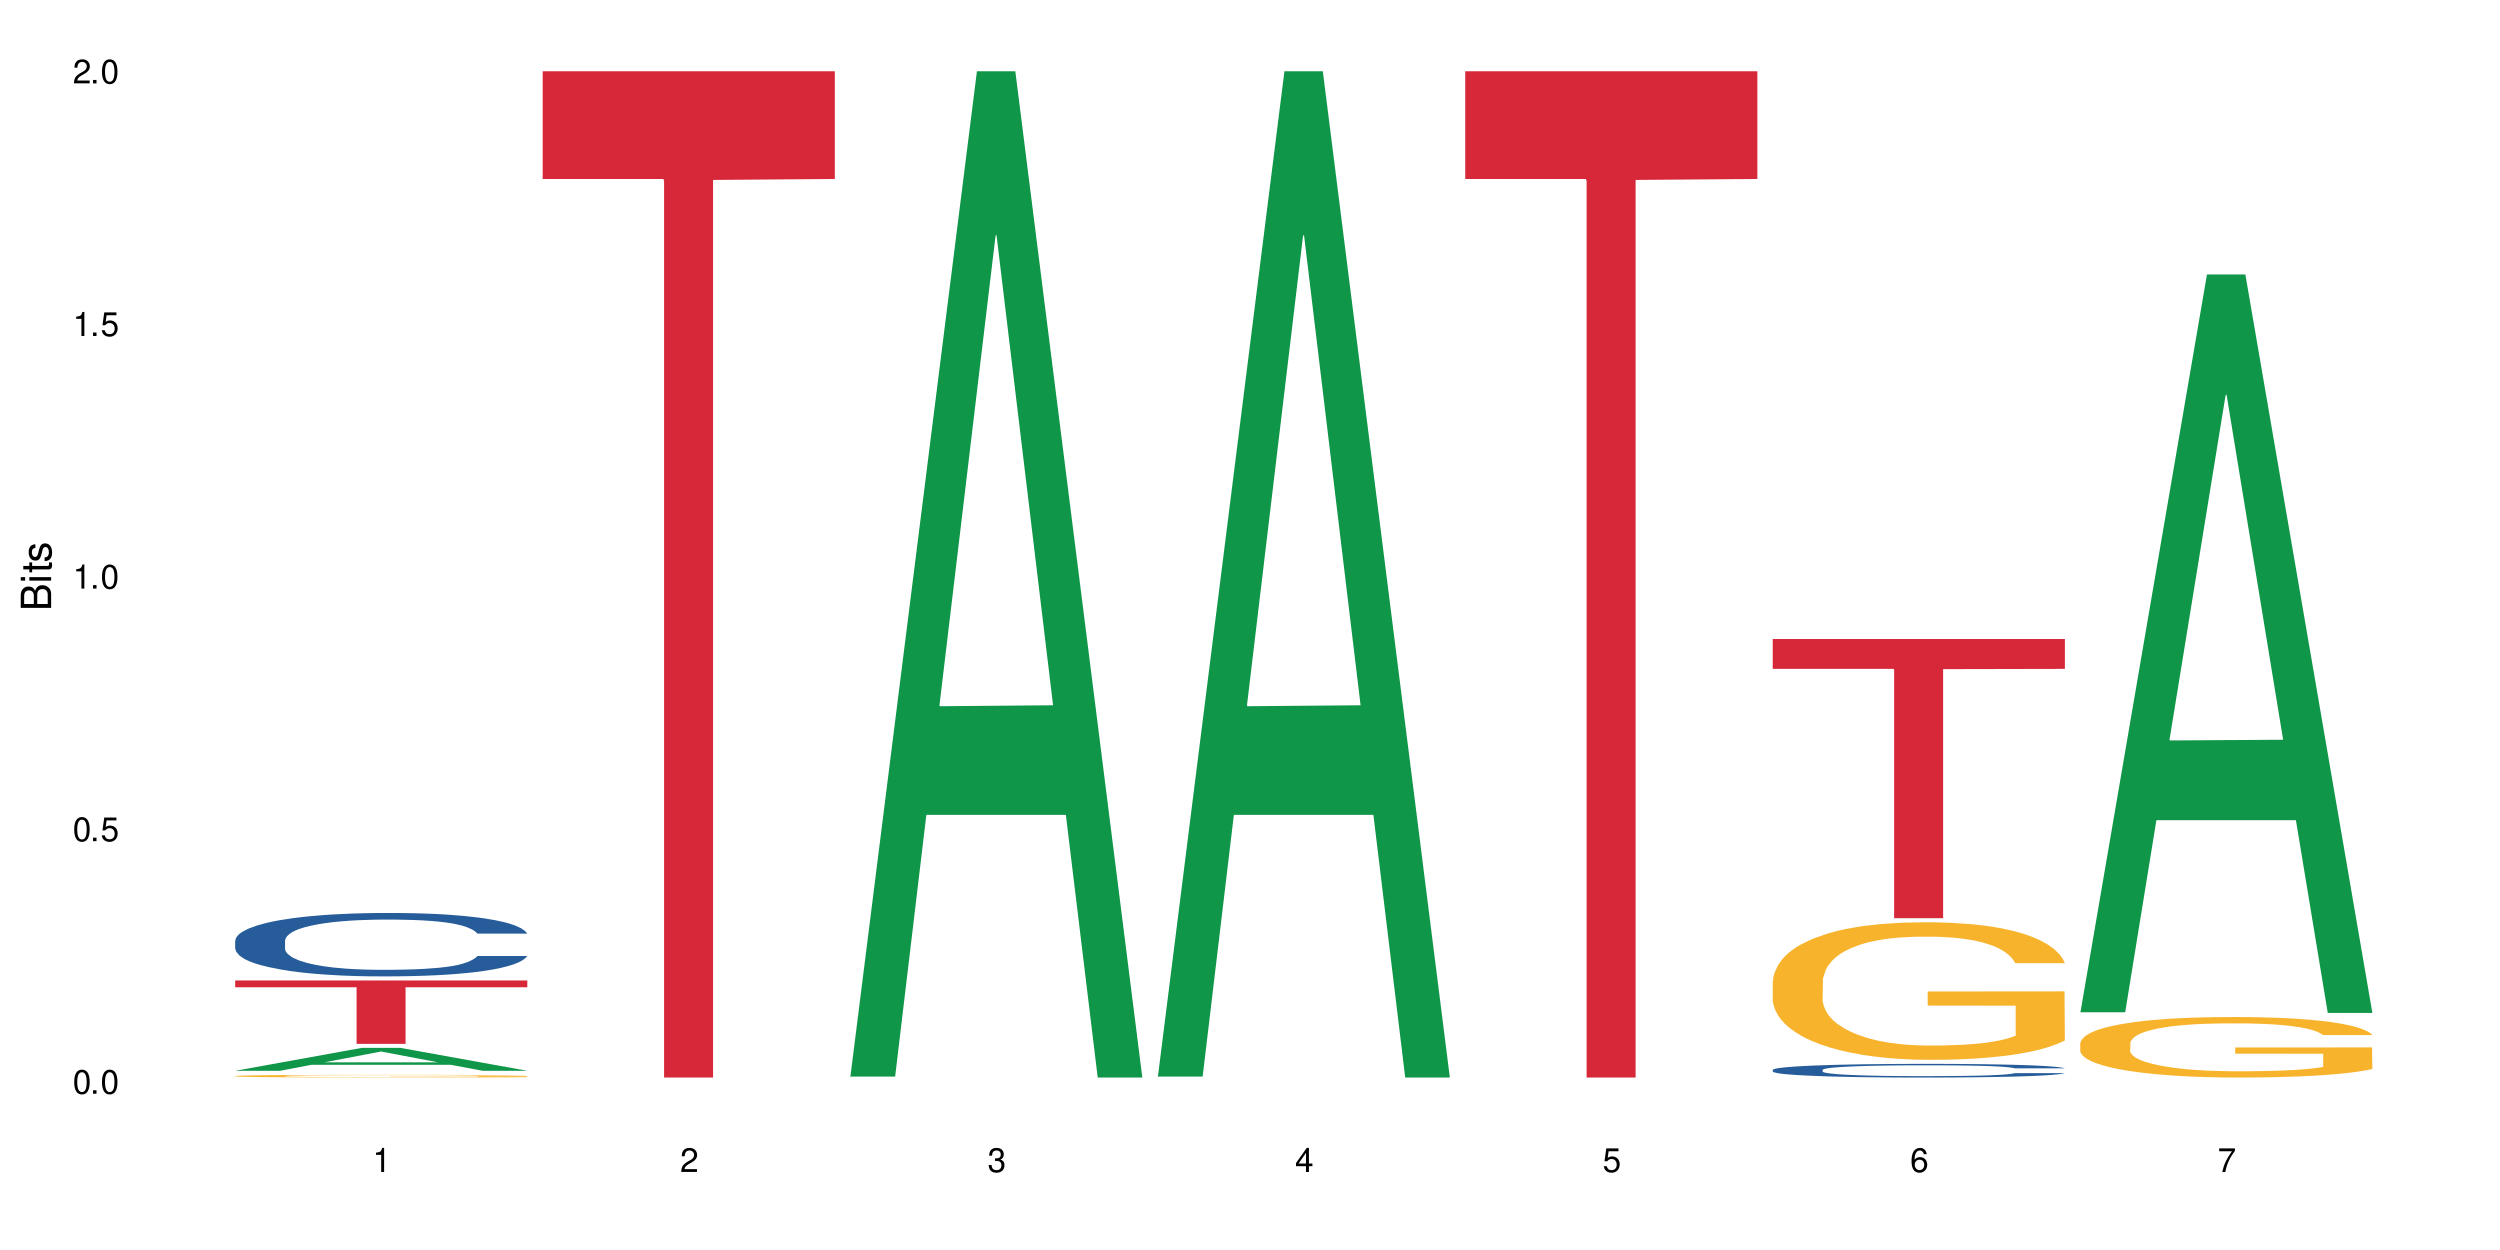 <?xml version="1.0" encoding="UTF-8"?>
<svg xmlns="http://www.w3.org/2000/svg" xmlns:xlink="http://www.w3.org/1999/xlink" width="720" height="360" viewBox="0 0 720 360">
<defs>
<g>
<g id="glyph-0-0">
</g>
<g id="glyph-0-1">
<path d="M 2.641 -6.938 C 2 -6.938 1.422 -6.656 1.078 -6.172 C 0.641 -5.562 0.406 -4.641 0.406 -3.359 C 0.406 -1.016 1.188 0.219 2.641 0.219 C 4.078 0.219 4.859 -1.016 4.859 -3.297 C 4.859 -4.641 4.656 -5.547 4.203 -6.172 C 3.844 -6.656 3.281 -6.938 2.641 -6.938 Z M 2.641 -6.188 C 3.547 -6.188 4 -5.25 4 -3.375 C 4 -1.406 3.562 -0.484 2.625 -0.484 C 1.734 -0.484 1.281 -1.438 1.281 -3.344 C 1.281 -5.25 1.734 -6.188 2.641 -6.188 Z M 2.641 -6.188 "/>
</g>
<g id="glyph-0-2">
<path d="M 1.828 -1 L 0.828 -1 L 0.828 0 L 1.828 0 Z M 1.828 -1 "/>
</g>
<g id="glyph-0-3">
<path d="M 4.562 -6.797 L 1.062 -6.797 L 0.547 -3.094 L 1.328 -3.094 C 1.719 -3.562 2.047 -3.734 2.578 -3.734 C 3.484 -3.734 4.062 -3.109 4.062 -2.094 C 4.062 -1.125 3.484 -0.531 2.578 -0.531 C 1.828 -0.531 1.375 -0.906 1.188 -1.672 L 0.328 -1.672 C 0.453 -1.109 0.547 -0.844 0.75 -0.594 C 1.125 -0.078 1.828 0.219 2.594 0.219 C 3.969 0.219 4.922 -0.781 4.922 -2.219 C 4.922 -3.562 4.031 -4.484 2.719 -4.484 C 2.25 -4.484 1.859 -4.359 1.469 -4.062 L 1.734 -5.969 L 4.562 -5.969 Z M 4.562 -6.797 "/>
</g>
<g id="glyph-0-4">
<path d="M 2.484 -4.938 L 2.484 0 L 3.328 0 L 3.328 -6.938 L 2.766 -6.938 C 2.469 -5.875 2.281 -5.734 0.984 -5.562 L 0.984 -4.938 Z M 2.484 -4.938 "/>
</g>
<g id="glyph-0-5">
<path d="M 4.859 -0.828 L 1.281 -0.828 C 1.359 -1.406 1.672 -1.781 2.5 -2.281 L 3.469 -2.828 C 4.406 -3.344 4.906 -4.062 4.906 -4.906 C 4.906 -5.484 4.672 -6.031 4.266 -6.406 C 3.859 -6.766 3.375 -6.938 2.719 -6.938 C 1.859 -6.938 1.219 -6.625 0.844 -6.031 C 0.609 -5.672 0.5 -5.234 0.484 -4.531 L 1.328 -4.531 C 1.359 -5.016 1.406 -5.281 1.531 -5.516 C 1.75 -5.938 2.188 -6.203 2.703 -6.203 C 3.469 -6.203 4.031 -5.641 4.031 -4.891 C 4.031 -4.344 3.719 -3.859 3.125 -3.516 L 2.234 -3 C 0.812 -2.172 0.406 -1.531 0.328 -0.016 L 4.859 -0.016 Z M 4.859 -0.828 "/>
</g>
<g id="glyph-0-6">
<path d="M 2.125 -3.188 L 2.578 -3.188 C 3.5 -3.188 3.984 -2.766 3.984 -1.922 C 3.984 -1.062 3.469 -0.531 2.594 -0.531 C 1.656 -0.531 1.203 -1 1.156 -2.016 L 0.312 -2.016 C 0.344 -1.453 0.438 -1.094 0.609 -0.781 C 0.953 -0.109 1.625 0.219 2.547 0.219 C 3.953 0.219 4.859 -0.625 4.859 -1.938 C 4.859 -2.828 4.516 -3.297 3.703 -3.594 C 4.344 -3.844 4.656 -4.328 4.656 -5.031 C 4.656 -6.219 3.875 -6.938 2.578 -6.938 C 1.203 -6.938 0.484 -6.172 0.453 -4.703 L 1.297 -4.703 C 1.312 -5.125 1.344 -5.359 1.453 -5.578 C 1.641 -5.969 2.062 -6.203 2.594 -6.203 C 3.344 -6.203 3.797 -5.75 3.797 -5 C 3.797 -4.516 3.609 -4.219 3.25 -4.047 C 3.016 -3.953 2.703 -3.922 2.125 -3.906 Z M 2.125 -3.188 "/>
</g>
<g id="glyph-0-7">
<path d="M 3.141 -1.672 L 3.141 0 L 3.984 0 L 3.984 -1.672 L 4.984 -1.672 L 4.984 -2.438 L 3.984 -2.438 L 3.984 -6.938 L 3.359 -6.938 L 0.266 -2.578 L 0.266 -1.672 Z M 3.141 -2.438 L 1 -2.438 L 3.141 -5.5 Z M 3.141 -2.438 "/>
</g>
<g id="glyph-0-8">
<path d="M 4.781 -5.125 C 4.609 -6.266 3.891 -6.938 2.844 -6.938 C 2.094 -6.938 1.422 -6.578 1.031 -5.953 C 0.594 -5.266 0.406 -4.422 0.406 -3.172 C 0.406 -2 0.578 -1.25 0.984 -0.641 C 1.359 -0.078 1.953 0.219 2.703 0.219 C 3.984 0.219 4.922 -0.75 4.922 -2.094 C 4.922 -3.375 4.062 -4.281 2.844 -4.281 C 2.172 -4.281 1.641 -4.031 1.281 -3.516 C 1.281 -5.234 1.828 -6.188 2.797 -6.188 C 3.391 -6.188 3.797 -5.797 3.938 -5.125 Z M 2.734 -3.531 C 3.547 -3.531 4.062 -2.953 4.062 -2.031 C 4.062 -1.156 3.484 -0.531 2.703 -0.531 C 1.922 -0.531 1.328 -1.188 1.328 -2.078 C 1.328 -2.938 1.906 -3.531 2.734 -3.531 Z M 2.734 -3.531 "/>
</g>
<g id="glyph-0-9">
<path d="M 4.984 -6.797 L 0.438 -6.797 L 0.438 -5.969 L 4.109 -5.969 C 2.5 -3.656 1.828 -2.234 1.328 0 L 2.219 0 C 2.594 -2.172 3.453 -4.047 4.984 -6.094 Z M 4.984 -6.797 "/>
</g>
<g id="glyph-1-0">
</g>
<g id="glyph-1-1">
<path d="M 0 -0.953 L 0 -4.891 C 0 -5.719 -0.234 -6.344 -0.734 -6.797 C -1.188 -7.234 -1.812 -7.469 -2.5 -7.469 C -3.547 -7.469 -4.188 -7 -4.625 -5.875 C -4.984 -6.688 -5.625 -7.094 -6.531 -7.094 C -7.172 -7.094 -7.734 -6.859 -8.141 -6.391 C -8.562 -5.922 -8.75 -5.344 -8.75 -4.5 L -8.75 -0.953 Z M -4.984 -2.062 L -7.766 -2.062 L -7.766 -4.219 C -7.766 -4.844 -7.688 -5.203 -7.453 -5.5 C -7.219 -5.812 -6.859 -5.969 -6.375 -5.969 C -5.891 -5.969 -5.531 -5.812 -5.297 -5.5 C -5.062 -5.203 -4.984 -4.844 -4.984 -4.219 Z M -0.984 -2.062 L -4 -2.062 L -4 -4.781 C -4 -5.766 -3.438 -6.359 -2.484 -6.359 C -1.547 -6.359 -0.984 -5.766 -0.984 -4.781 Z M -0.984 -2.062 "/>
</g>
<g id="glyph-1-2">
<path d="M -6.281 -1.797 L -6.281 -0.797 L 0 -0.797 L 0 -1.797 Z M -8.75 -1.797 L -8.75 -0.797 L -7.484 -0.797 L -7.484 -1.797 Z M -8.75 -1.797 "/>
</g>
<g id="glyph-1-3">
<path d="M -6.281 -3.047 L -6.281 -2.016 L -8.016 -2.016 L -8.016 -1.016 L -6.281 -1.016 L -6.281 -0.172 L -5.469 -0.172 L -5.469 -1.016 L -0.719 -1.016 C -0.078 -1.016 0.281 -1.453 0.281 -2.234 C 0.281 -2.5 0.25 -2.719 0.188 -3.047 L -0.641 -3.047 C -0.609 -2.906 -0.594 -2.766 -0.594 -2.562 C -0.594 -2.141 -0.719 -2.016 -1.156 -2.016 L -5.469 -2.016 L -5.469 -3.047 Z M -6.281 -3.047 "/>
</g>
<g id="glyph-1-4">
<path d="M -4.531 -5.25 C -5.766 -5.25 -6.469 -4.422 -6.469 -2.969 C -6.469 -1.516 -5.719 -0.562 -4.547 -0.562 C -3.562 -0.562 -3.094 -1.062 -2.734 -2.562 L -2.516 -3.484 C -2.344 -4.188 -2.094 -4.469 -1.641 -4.469 C -1.047 -4.469 -0.641 -3.875 -0.641 -3 C -0.641 -2.453 -0.797 -2 -1.062 -1.75 C -1.25 -1.594 -1.422 -1.531 -1.875 -1.469 L -1.875 -0.406 C -0.422 -0.453 0.281 -1.266 0.281 -2.922 C 0.281 -4.5 -0.5 -5.516 -1.719 -5.516 C -2.656 -5.516 -3.172 -4.984 -3.469 -3.734 L -3.703 -2.766 C -3.891 -1.953 -4.156 -1.609 -4.594 -1.609 C -5.188 -1.609 -5.547 -2.125 -5.547 -2.938 C -5.547 -3.75 -5.203 -4.172 -4.531 -4.203 Z M -4.531 -5.25 "/>
</g>
</g>
</defs>
<rect x="-72" y="-36" width="864" height="432" fill="rgb(100%, 100%, 100%)" fill-opacity="1"/>
<path fill-rule="nonzero" fill="rgb(6.275%, 58.824%, 28.235%)" fill-opacity="1" d="M 67.73 308.383 L 67.82 308.379 L 104.227 301.785 L 115.281 301.785 L 151.867 308.391 L 139.012 308.391 L 129.844 306.668 L 89.664 306.668 L 80.676 308.383 L 67.73 308.383 L 93.527 305.953 L 126.156 305.949 L 109.887 302.867 L 109.707 302.859 L 109.527 302.879 L 93.438 305.949 L 93.527 305.953 Z M 67.73 308.383 "/>
<path fill-rule="nonzero" fill="rgb(14.51%, 36.078%, 60%)" fill-opacity="1" d="M 67.73 270.891 L 67.832 270.875 L 67.832 270.477 L 68.141 269.84 L 68.859 269.039 L 69.578 268.488 L 71.426 267.504 L 73.988 266.555 L 76.656 265.82 L 78.605 265.387 L 80.352 265.051 L 84.352 264.434 L 86.918 264.117 L 89.688 263.836 L 93.074 263.551 L 95.535 263.383 L 101.078 263.117 L 105.18 263 L 108.363 262.949 L 115.238 262.949 L 119.34 263.016 L 122.316 263.102 L 125.598 263.234 L 128.371 263.383 L 133.191 263.75 L 137.5 264.219 L 139.449 264.484 L 142.527 265.004 L 144.891 265.504 L 146.531 265.938 L 148.379 266.555 L 150.02 267.305 L 151.25 268.156 L 151.867 268.875 L 137.5 268.875 L 136.785 268.207 L 135.961 267.688 L 134.422 267.004 L 132.883 266.52 L 130.73 266.035 L 128.781 265.719 L 126.113 265.402 L 123.754 265.203 L 121.289 265.051 L 118.93 264.953 L 114.414 264.852 L 109.184 264.852 L 107.234 264.887 L 103.23 265.02 L 101.078 265.137 L 98 265.371 L 95.844 265.586 L 93.281 265.922 L 91.535 266.203 L 89.379 266.637 L 87.84 267.02 L 86.098 267.57 L 85.07 267.988 L 84.148 268.457 L 83.328 269.008 L 82.711 269.59 L 82.301 270.207 L 82.094 270.809 L 82.094 273.395 L 82.301 273.996 L 82.812 274.695 L 84.148 275.715 L 86.098 276.598 L 88.355 277.301 L 90.508 277.801 L 91.742 278.035 L 93.383 278.301 L 95.945 278.637 L 99.641 278.969 L 101.797 279.102 L 105.078 279.234 L 108.465 279.301 L 112.98 279.301 L 116.98 279.234 L 119.648 279.152 L 122.418 279.02 L 126.215 278.734 L 128.574 278.469 L 130.629 278.152 L 132.168 277.836 L 133.191 277.566 L 134.73 277.051 L 135.961 276.48 L 136.887 275.898 L 137.5 275.332 L 151.867 275.332 L 151.25 276 L 150.328 276.648 L 149.402 277.133 L 147.969 277.719 L 146.324 278.234 L 143.965 278.82 L 142.016 279.203 L 139.449 279.621 L 137.09 279.938 L 134.527 280.219 L 130.73 280.555 L 128.266 280.723 L 125.598 280.871 L 122.418 281.004 L 118.418 281.121 L 114.109 281.188 L 110.105 281.203 L 105.797 281.172 L 102.617 281.105 L 98.41 280.953 L 93.176 280.652 L 89.379 280.336 L 86.406 280.02 L 83.84 279.688 L 80.969 279.234 L 77.273 278.5 L 75.016 277.934 L 73.477 277.469 L 71.734 276.816 L 70.5 276.23 L 69.066 275.297 L 68.039 274.113 L 67.73 273.195 Z M 67.73 270.891 "/>
<path fill-rule="nonzero" fill="rgb(96.863%, 70.196%, 16.863%)" fill-opacity="1" d="M 67.73 309.887 L 67.832 309.887 L 67.832 309.871 L 68.242 309.84 L 69.27 309.797 L 70.605 309.762 L 72.039 309.73 L 72.965 309.719 L 74.504 309.695 L 75.836 309.68 L 79.223 309.648 L 83.531 309.617 L 85.891 309.605 L 88.559 309.594 L 92.355 309.578 L 94.102 309.574 L 99.438 309.562 L 105.488 309.555 L 115.238 309.555 L 119.441 309.559 L 125.188 309.566 L 128.473 309.574 L 131.039 309.578 L 133.707 309.59 L 136.988 309.602 L 140.066 309.621 L 142.527 309.637 L 144.992 309.66 L 147.043 309.684 L 148.789 309.707 L 150.328 309.738 L 151.25 309.762 L 151.867 309.785 L 137.605 309.785 L 136.785 309.762 L 135.859 309.742 L 134.32 309.719 L 131.242 309.688 L 128.371 309.668 L 125.906 309.656 L 122.828 309.648 L 119.855 309.641 L 116.469 309.637 L 108.977 309.637 L 104.055 309.641 L 101.18 309.648 L 99.129 309.652 L 96.254 309.664 L 94.512 309.672 L 93.484 309.676 L 90.406 309.699 L 88.355 309.719 L 87.227 309.734 L 85.789 309.754 L 84.762 309.773 L 83.633 309.801 L 83.02 309.824 L 82.199 309.871 L 82.094 310 L 82.402 310.027 L 83.02 310.055 L 83.84 310.082 L 85.07 310.109 L 86.301 310.129 L 88.457 310.156 L 90.305 310.176 L 91.742 310.188 L 94.512 310.207 L 95.641 310.211 L 98.309 310.227 L 101.078 310.234 L 104.465 310.242 L 107.027 310.246 L 111.133 310.25 L 116.363 310.25 L 122.52 310.246 L 126.422 310.242 L 129.09 310.234 L 130.832 310.23 L 132.988 310.223 L 134.527 310.215 L 135.961 310.207 L 137.707 310.195 L 137.707 310.027 L 112.363 310.027 L 112.363 309.945 L 151.762 309.945 L 151.867 310.223 L 149.711 310.242 L 147.043 310.262 L 144.48 310.273 L 141.812 310.285 L 138.016 310.301 L 134.938 310.309 L 130.215 310.32 L 125.906 310.324 L 121.395 310.328 L 117.391 310.332 L 108.465 310.332 L 103.949 310.328 L 100.359 310.32 L 97.074 310.312 L 93.793 310.305 L 89.688 310.289 L 87.02 310.277 L 81.48 310.246 L 79.016 310.227 L 75.734 310.195 L 73.988 310.172 L 72.348 310.148 L 71.117 310.125 L 69.988 310.102 L 69.168 310.078 L 68.348 310.047 L 67.938 310.02 L 67.73 310 Z M 67.73 309.887 "/>
<path fill-rule="nonzero" fill="rgb(83.922%, 15.686%, 22.353%)" fill-opacity="1" d="M 67.73 282.367 L 151.867 282.367 L 151.867 284.324 L 116.801 284.34 L 116.801 300.625 L 102.695 300.625 L 102.695 284.355 L 102.488 284.324 L 67.73 284.324 Z M 67.73 282.367 "/>
<path fill-rule="nonzero" fill="rgb(83.922%, 15.686%, 22.353%)" fill-opacity="1" d="M 156.293 20.527 L 240.43 20.527 L 240.43 51.547 L 205.363 51.82 L 205.363 310.332 L 191.258 310.332 L 191.258 52.094 L 191.051 51.547 L 156.293 51.547 Z M 156.293 20.527 "/>
<path fill-rule="nonzero" fill="rgb(6.275%, 58.824%, 28.235%)" fill-opacity="1" d="M 244.859 310.059 L 244.949 309.789 L 281.352 20.527 L 292.41 20.527 L 328.992 310.332 L 316.141 310.332 L 306.969 234.684 L 266.789 234.684 L 257.801 310.059 L 244.859 310.059 L 270.656 203.391 L 303.285 203.117 L 287.016 67.875 L 286.836 67.602 L 286.656 68.418 L 270.566 203.117 L 270.656 203.391 Z M 244.859 310.059 "/>
<path fill-rule="nonzero" fill="rgb(6.275%, 58.824%, 28.235%)" fill-opacity="1" d="M 333.422 310.059 L 333.512 309.789 L 369.914 20.527 L 380.973 20.527 L 417.555 310.332 L 404.703 310.332 L 395.535 234.684 L 355.355 234.684 L 346.363 310.059 L 333.422 310.059 L 359.219 203.391 L 391.848 203.117 L 375.578 67.875 L 375.398 67.602 L 375.219 68.418 L 359.129 203.117 L 359.219 203.391 Z M 333.422 310.059 "/>
<path fill-rule="nonzero" fill="rgb(83.922%, 15.686%, 22.353%)" fill-opacity="1" d="M 421.984 20.527 L 506.121 20.527 L 506.121 51.547 L 471.055 51.82 L 471.055 310.332 L 456.945 310.332 L 456.945 52.094 L 456.742 51.547 L 421.984 51.547 Z M 421.984 20.527 "/>
<path fill-rule="nonzero" fill="rgb(14.51%, 36.078%, 60%)" fill-opacity="1" d="M 510.547 308.109 L 510.652 308.105 L 510.652 308.02 L 510.957 307.883 L 511.676 307.711 L 512.395 307.59 L 514.242 307.379 L 516.809 307.176 L 519.473 307.016 L 521.426 306.922 L 523.168 306.852 L 527.168 306.719 L 529.734 306.648 L 532.504 306.59 L 535.891 306.527 L 538.355 306.492 L 543.895 306.434 L 548 306.41 L 551.18 306.398 L 558.055 306.398 L 562.156 306.41 L 565.133 306.43 L 568.418 306.457 L 571.188 306.492 L 576.008 306.57 L 580.32 306.672 L 582.27 306.73 L 585.348 306.84 L 587.707 306.949 L 589.348 307.043 L 591.195 307.176 L 592.836 307.336 L 594.066 307.52 L 594.684 307.676 L 580.32 307.676 L 579.602 307.531 L 578.781 307.418 L 577.242 307.273 L 575.703 307.168 L 573.547 307.062 L 571.598 306.996 L 568.93 306.926 L 566.57 306.883 L 564.105 306.852 L 561.746 306.828 L 557.234 306.809 L 552 306.809 L 550.051 306.816 L 546.051 306.844 L 543.895 306.867 L 540.816 306.918 L 538.66 306.965 L 536.098 307.039 L 534.352 307.098 L 532.199 307.191 L 530.66 307.273 L 528.914 307.395 L 527.887 307.484 L 526.965 307.586 L 526.145 307.703 L 525.527 307.828 L 525.117 307.961 L 524.914 308.09 L 524.914 308.648 L 525.117 308.777 L 525.629 308.93 L 526.965 309.148 L 528.914 309.34 L 531.172 309.492 L 533.324 309.598 L 534.559 309.648 L 536.199 309.707 L 538.766 309.777 L 542.457 309.852 L 544.613 309.879 L 547.895 309.906 L 551.281 309.922 L 555.797 309.922 L 559.797 309.906 L 562.465 309.891 L 565.234 309.859 L 569.031 309.801 L 571.391 309.742 L 573.445 309.676 L 574.984 309.605 L 576.008 309.547 L 577.547 309.438 L 578.781 309.316 L 579.703 309.188 L 580.32 309.066 L 594.684 309.066 L 594.066 309.211 L 593.145 309.352 L 592.223 309.453 L 590.785 309.582 L 589.145 309.691 L 586.781 309.816 L 584.832 309.902 L 582.27 309.992 L 579.91 310.059 L 577.344 310.121 L 573.547 310.191 L 571.086 310.227 L 568.418 310.262 L 565.234 310.289 L 561.234 310.316 L 556.926 310.328 L 552.922 310.332 L 548.613 310.324 L 545.434 310.312 L 541.227 310.277 L 535.992 310.215 L 532.199 310.145 L 529.223 310.078 L 526.656 310.004 L 523.785 309.906 L 520.09 309.75 L 517.832 309.629 L 516.293 309.527 L 514.551 309.387 L 513.316 309.262 L 511.883 309.059 L 510.855 308.805 L 510.547 308.605 Z M 510.547 308.109 "/>
<path fill-rule="nonzero" fill="rgb(96.863%, 70.196%, 16.863%)" fill-opacity="1" d="M 510.547 282.582 L 510.652 282.543 L 510.652 281.82 L 511.062 280.191 L 512.086 277.949 L 513.422 276.102 L 514.855 274.656 L 515.781 273.895 L 517.32 272.809 L 518.652 272.016 L 522.039 270.387 L 526.348 268.867 L 528.707 268.215 L 531.375 267.598 L 535.172 266.91 L 536.918 266.656 L 542.254 266.078 L 548.305 265.719 L 554.977 265.609 L 558.055 265.645 L 562.262 265.789 L 568.008 266.188 L 571.289 266.551 L 573.855 266.91 L 576.523 267.383 L 579.805 268.105 L 582.883 268.973 L 585.348 269.844 L 587.809 270.93 L 589.859 272.086 L 591.605 273.352 L 593.145 274.871 L 594.066 276.141 L 594.684 277.406 L 580.422 277.406 L 579.602 276.141 L 578.676 275.16 L 577.137 273.969 L 575.598 273.098 L 574.059 272.41 L 571.188 271.473 L 568.723 270.891 L 565.645 270.387 L 562.672 270.059 L 559.285 269.844 L 557.234 269.77 L 551.793 269.77 L 546.871 270.023 L 543.996 270.312 L 541.945 270.602 L 539.07 271.145 L 537.328 271.578 L 536.301 271.867 L 533.223 272.992 L 531.172 274.004 L 530.043 274.691 L 528.605 275.777 L 527.582 276.754 L 526.453 278.203 L 525.836 279.289 L 525.016 281.75 L 524.914 288.262 L 525.219 289.637 L 525.836 291.121 L 526.656 292.422 L 527.887 293.797 L 529.121 294.848 L 531.273 296.258 L 533.121 297.199 L 534.559 297.816 L 537.328 298.793 L 538.457 299.117 L 541.125 299.77 L 543.895 300.277 L 547.281 300.711 L 549.844 300.926 L 553.949 301.109 L 559.184 301.109 L 565.34 300.891 L 569.238 300.602 L 571.906 300.312 L 573.648 300.059 L 575.805 299.66 L 577.344 299.301 L 578.781 298.902 L 580.523 298.285 L 580.523 289.637 L 555.18 289.602 L 555.18 285.547 L 594.582 285.512 L 594.684 299.66 L 592.527 300.637 L 589.859 301.578 L 587.297 302.301 L 584.629 302.918 L 580.832 303.605 L 577.754 304.039 L 573.035 304.547 L 568.723 304.871 L 564.211 305.09 L 560.207 305.199 L 555.488 305.234 L 551.281 305.16 L 546.766 304.945 L 543.176 304.656 L 539.895 304.293 L 536.609 303.824 L 532.504 303.062 L 529.836 302.449 L 527.066 301.688 L 524.297 300.781 L 521.836 299.805 L 520.191 299.047 L 518.551 298.176 L 516.809 297.09 L 515.164 295.859 L 513.934 294.738 L 512.805 293.473 L 511.984 292.277 L 511.164 290.648 L 510.754 289.348 L 510.547 288.227 Z M 510.547 282.582 "/>
<path fill-rule="nonzero" fill="rgb(83.922%, 15.686%, 22.353%)" fill-opacity="1" d="M 510.547 184.031 L 594.684 184.031 L 594.684 192.637 L 559.617 192.715 L 559.617 264.445 L 545.512 264.445 L 545.512 192.789 L 545.305 192.637 L 510.547 192.637 Z M 510.547 184.031 "/>
<path fill-rule="nonzero" fill="rgb(6.275%, 58.824%, 28.235%)" fill-opacity="1" d="M 599.113 291.535 L 599.203 291.336 L 635.605 79.039 L 646.664 79.039 L 683.246 291.734 L 670.395 291.734 L 661.223 236.215 L 621.043 236.215 L 612.055 291.535 L 599.113 291.535 L 624.91 213.246 L 657.539 213.047 L 641.27 113.789 L 641.09 113.59 L 640.91 114.188 L 624.82 213.047 L 624.91 213.246 Z M 599.113 291.535 "/>
<path fill-rule="nonzero" fill="rgb(96.863%, 70.196%, 16.863%)" fill-opacity="1" d="M 599.113 300.367 L 599.215 300.352 L 599.215 300.031 L 599.625 299.316 L 600.652 298.328 L 601.984 297.516 L 603.422 296.879 L 604.344 296.547 L 605.883 296.066 L 607.219 295.719 L 610.602 295 L 614.914 294.332 L 617.273 294.047 L 619.941 293.773 L 623.738 293.473 L 625.48 293.359 L 630.816 293.105 L 636.871 292.949 L 643.539 292.898 L 646.617 292.914 L 650.824 292.98 L 656.57 293.156 L 659.852 293.312 L 662.418 293.473 L 665.086 293.68 L 668.367 294 L 671.445 294.379 L 673.91 294.762 L 676.371 295.238 L 678.426 295.75 L 680.168 296.305 L 681.707 296.977 L 682.633 297.531 L 683.246 298.09 L 668.984 298.09 L 668.164 297.531 L 667.242 297.102 L 665.703 296.578 L 664.164 296.195 L 662.625 295.895 L 659.75 295.48 L 657.289 295.223 L 654.211 295 L 651.234 294.859 L 647.848 294.762 L 645.797 294.73 L 640.359 294.73 L 635.434 294.844 L 632.559 294.969 L 630.508 295.098 L 627.637 295.336 L 625.891 295.527 L 624.863 295.652 L 621.785 296.148 L 619.734 296.594 L 618.605 296.895 L 617.168 297.375 L 616.145 297.805 L 615.016 298.441 L 614.398 298.918 L 613.578 300 L 613.477 302.867 L 613.785 303.473 L 614.398 304.125 L 615.219 304.695 L 616.453 305.301 L 617.684 305.762 L 619.836 306.383 L 621.684 306.797 L 623.121 307.07 L 625.891 307.5 L 627.02 307.641 L 629.688 307.93 L 632.457 308.152 L 635.844 308.344 L 638.41 308.438 L 642.512 308.516 L 647.746 308.516 L 653.902 308.422 L 657.801 308.293 L 660.469 308.168 L 662.211 308.055 L 664.367 307.879 L 665.906 307.723 L 667.344 307.547 L 669.086 307.277 L 669.086 303.473 L 643.742 303.453 L 643.742 301.672 L 683.145 301.656 L 683.246 307.879 L 681.094 308.312 L 678.426 308.723 L 675.859 309.043 L 673.191 309.312 L 669.395 309.617 L 666.316 309.809 L 661.598 310.031 L 657.289 310.172 L 652.773 310.27 L 648.773 310.316 L 644.051 310.332 L 639.844 310.301 L 635.332 310.203 L 631.738 310.078 L 628.457 309.918 L 625.172 309.711 L 621.07 309.379 L 618.402 309.105 L 615.629 308.773 L 612.859 308.375 L 610.398 307.945 L 608.758 307.609 L 607.113 307.227 L 605.371 306.75 L 603.73 306.211 L 602.496 305.715 L 601.367 305.16 L 600.547 304.633 L 599.727 303.918 L 599.316 303.344 L 599.113 302.852 Z M 599.113 300.367 "/>
<g fill="rgb(0%, 0%, 0%)" fill-opacity="1">
<use xlink:href="#glyph-0-1" x="20.965" y="314.993"/>
<use xlink:href="#glyph-0-2" x="25.965" y="314.993"/>
<use xlink:href="#glyph-0-1" x="28.965" y="314.993"/>
</g>
<g fill="rgb(0%, 0%, 0%)" fill-opacity="1">
<use xlink:href="#glyph-0-1" x="20.965" y="242.251"/>
<use xlink:href="#glyph-0-2" x="25.965" y="242.251"/>
<use xlink:href="#glyph-0-3" x="28.965" y="242.251"/>
</g>
<g fill="rgb(0%, 0%, 0%)" fill-opacity="1">
<use xlink:href="#glyph-0-4" x="20.965" y="169.509"/>
<use xlink:href="#glyph-0-2" x="25.965" y="169.509"/>
<use xlink:href="#glyph-0-1" x="28.965" y="169.509"/>
</g>
<g fill="rgb(0%, 0%, 0%)" fill-opacity="1">
<use xlink:href="#glyph-0-4" x="20.965" y="96.767"/>
<use xlink:href="#glyph-0-2" x="25.965" y="96.767"/>
<use xlink:href="#glyph-0-3" x="28.965" y="96.767"/>
</g>
<g fill="rgb(0%, 0%, 0%)" fill-opacity="1">
<use xlink:href="#glyph-0-5" x="20.965" y="24.024"/>
<use xlink:href="#glyph-0-2" x="25.965" y="24.024"/>
<use xlink:href="#glyph-0-1" x="28.965" y="24.024"/>
</g>
<g fill="rgb(0%, 0%, 0%)" fill-opacity="1">
<use xlink:href="#glyph-0-4" x="107.297" y="337.532"/>
</g>
<g fill="rgb(0%, 0%, 0%)" fill-opacity="1">
<use xlink:href="#glyph-0-5" x="195.863" y="337.532"/>
</g>
<g fill="rgb(0%, 0%, 0%)" fill-opacity="1">
<use xlink:href="#glyph-0-6" x="284.426" y="337.532"/>
</g>
<g fill="rgb(0%, 0%, 0%)" fill-opacity="1">
<use xlink:href="#glyph-0-7" x="372.988" y="337.532"/>
</g>
<g fill="rgb(0%, 0%, 0%)" fill-opacity="1">
<use xlink:href="#glyph-0-3" x="461.551" y="337.532"/>
</g>
<g fill="rgb(0%, 0%, 0%)" fill-opacity="1">
<use xlink:href="#glyph-0-8" x="550.117" y="337.532"/>
</g>
<g fill="rgb(0%, 0%, 0%)" fill-opacity="1">
<use xlink:href="#glyph-0-9" x="638.68" y="337.532"/>
</g>
<g fill="rgb(0%, 0%, 0%)" fill-opacity="1">
<use xlink:href="#glyph-1-1" x="14.725" y="176.012"/>
<use xlink:href="#glyph-1-2" x="14.725" y="168.012"/>
<use xlink:href="#glyph-1-3" x="14.725" y="165.012"/>
<use xlink:href="#glyph-1-4" x="14.725" y="162.012"/>
</g>
</svg>
